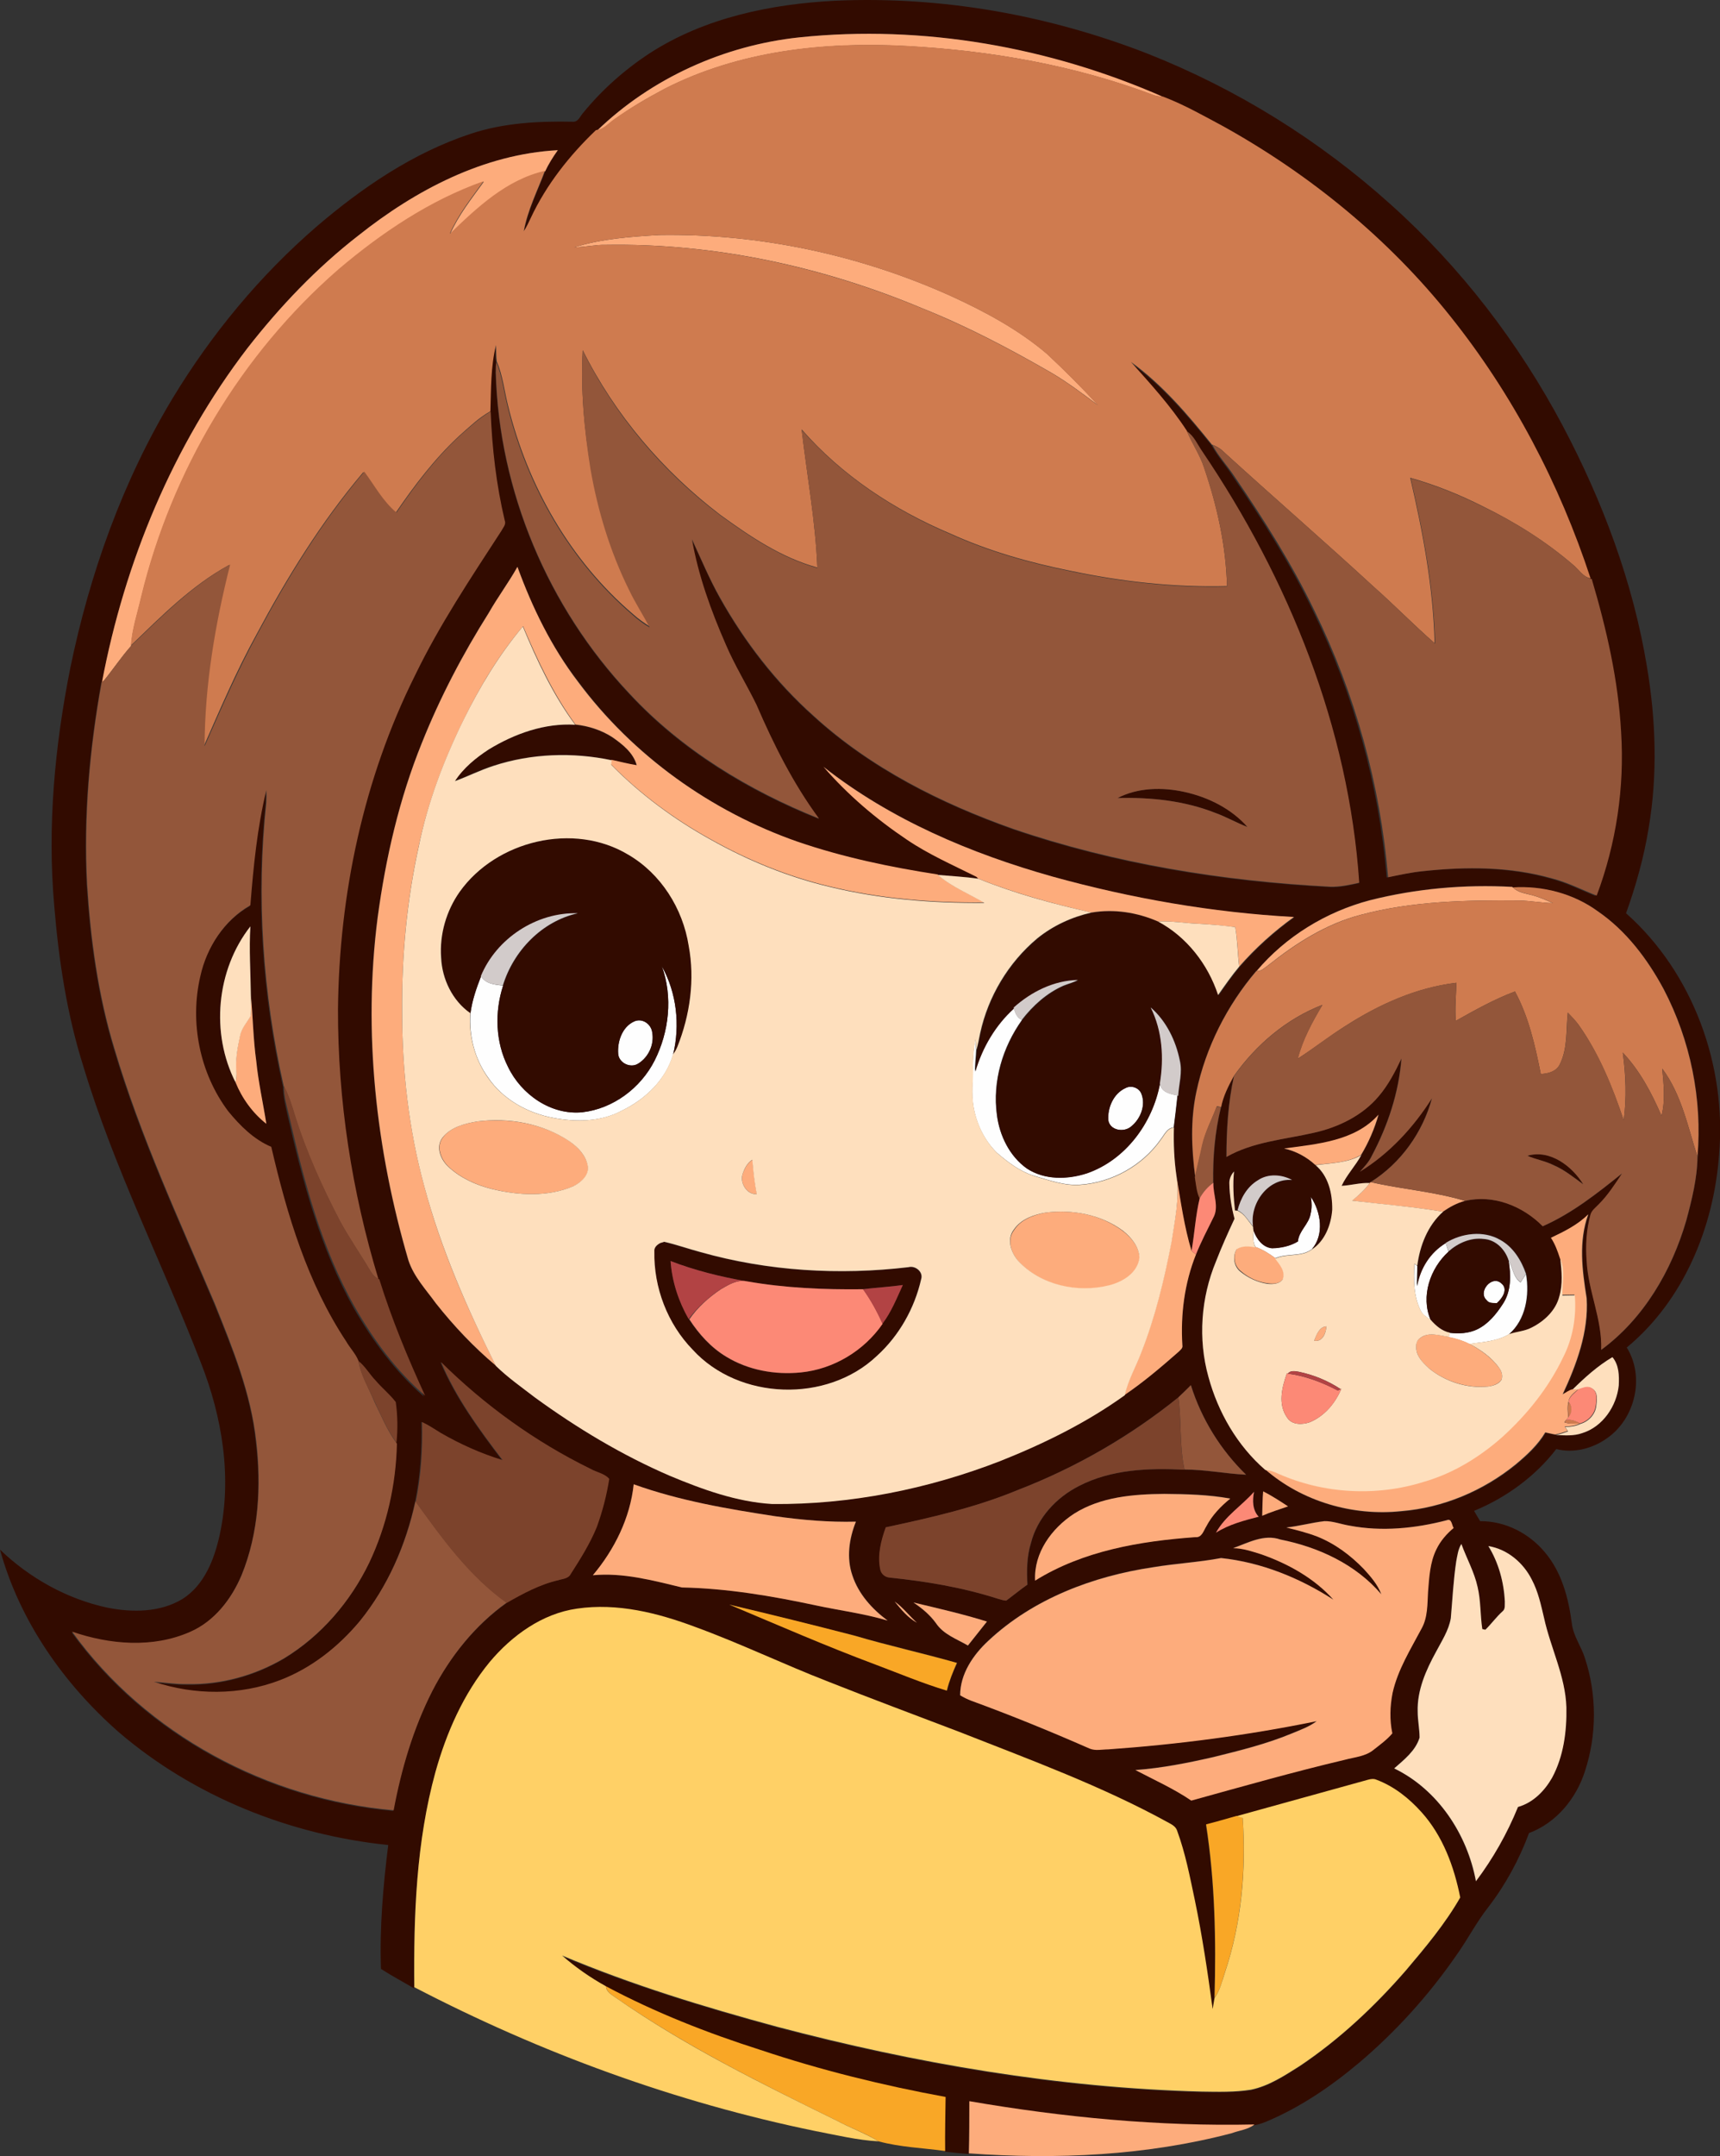 <?xml version="1.0" encoding="iso-8859-1"?>
<!-- Generator: Adobe Illustrator 19.2.0, SVG Export Plug-In . SVG Version: 6.00 Build 0)  -->
<svg version="1.1" id="Layer_1" xmlns="http://www.w3.org/2000/svg" xmlns:xlink="http://www.w3.org/1999/xlink" x="0px" y="0px"
	 viewBox="0 0 732.3 917.5" enable-background="new 0 0 732.3 917.5" xml:space="preserve">
<rect x="0" y="0" width="732.3" height="917.5" fill="#333333" stroke="none"/>
<path fill="#FEFEFE" d="M281.8,411.2c6.3,11.2,7.8,25,4.8,37.5c-3.1,10.8-11.9,19.1-21.8,23.9c-8.8,4.8-19.4,4.9-29.1,3.1
	c-11-2-21.6-7.9-27.9-17.2c-5.7-7.9-8.2-17.7-7.5-27.4c0.7-5.4,2.5-10.6,4.5-15.7c2,3.3,5.9,3.6,9.4,4c-3.7,11.2-3.3,24,2.1,34.6
	c5.6,11.7,18.3,20.6,31.6,19.3c13.2-1.5,24.9-10.3,30.8-22C284.9,439,286.5,424.2,281.8,411.2z"/>
<path fill="#FEFEFE" d="M415.1,455.9c3-10.3,8.6-19.8,16.6-27c0.5,2.1,1.3,4.2,3.4,5.1c-8.3,11.6-12.6,26.1-10.7,40.3
	c1.1,8.9,5.4,17.7,12.8,22.9c7.5,4.9,17.2,4.7,25.5,2c16.4-5.6,28-21.4,31.1-38.2c0.7,3.8,4.3,4.5,7.5,5.1c-0.5,4.5-1,9.1-1.6,13.6
	c-2.9,0.3-4,3.2-5.6,5.2c-7.8,11.1-20.8,18.3-34.3,19.2c-6.6,0.5-13-1.9-19.3-3.7c-6.1-1.8-11.3-5.8-16.1-9.9
	c-5.4-5.3-8.8-12.5-10-19.9c-0.9-5.4-0.2-10.8-0.2-16.3c-0.1-4.1,0.3-8.1,1-12.1c0.2,1.5,0.3,2.9,0.4,4.4
	C415.5,449.8,415,452.9,415.1,455.9z"/>
<path fill="#FEFEFE" d="M269.9,434.7c3.5-1.7,7.4,1.1,7.8,4.7c0.9,5.1-1.6,10.5-6,13.2c-3.3,2.1-8.3-0.3-8.5-4.2
	C262.8,443.2,264.9,437,269.9,434.7z"/>
<path fill="#FEFEFE" d="M479.2,463c2.4-1.3,5.7-0.2,6.7,2.4c2,4.9-0.3,10.7-4.3,13.9c-3,2.7-9,1.8-9.8-2.6
	C471.5,471.3,474.1,465.3,479.2,463z"/>
<path fill="#FEFEFE" d="M558.1,509.3c4.3,6.3,5.8,16,0.5,22.2c-4.6,3.5-10.6,1.6-15.6,3.9c-2.6-1.9-5.4-3.7-8.5-4.8
	c-1.2-2.2-1-4.6-0.8-7c1.3,3.5,3.8,7.1,7.9,7.5c3.8-0.1,7.7-0.9,11-2.9c0.4-4.6,4.7-7.4,5.4-11.8
	C558.6,514.1,558.5,511.6,558.1,509.3z"/>
<path fill="#FEFEFE" d="M603.2,547.3c1.3-7.6,5.6-14.4,12.3-18.4c0.4,1.3,0.8,2.5,1.2,3.8c-7.8,7-11.9,19-7.6,29
	c-1.6-1.2-3.5-2.2-4.3-4.1c-3-6.1-3-13.1-2.6-19.8c0.3,0.2,0.9,0.7,1.2,0.9C603.4,541.5,603.2,544.4,603.2,547.3z"/>
<path fill="#FEFEFE" d="M642.3,536.4c1.8,3.1,2,7.2,5.1,9.3c0.8-1.2,1.5-2.4,2.3-3.5c1.5,9-0.1,19.3-7.3,25.6
	c-5.1,3-11.2,3.3-16.9,4.1c-2.7-1.4-5.7-2.3-8.7-2.9l0.4-1.8c3.9,0.4,8,0.2,11.5-1.4c4.8-2.2,8.3-6.5,11.1-10.9
	C643.5,549.3,643.3,542.5,642.3,536.4z"/>
<path fill="#FEFEFE" d="M632.9,553.2c-3.8-3.5,2.2-10.8,6.3-7.1c3.1,2.5,0.4,6.4-1.9,8.4C635.7,554.5,634,554.7,632.9,553.2z"/>
<g>
	<g>
		<path fill="#320B00" d="M276.7,22.6c23.4-15.1,51.6-20.9,79.1-22.3c45.2-2,90.6,6.1,132.7,22.5c38,15,73.3,36.9,103.7,64.3
			c29.7,26.6,54.4,58.8,73.1,94c17,32.1,30,66.7,35.9,102.6c3.8,22.7,4.6,46,0.7,68.8c-2,12.3-5.4,24.4-9.6,36.1
			c28.6,25.4,42.9,65,39.6,102.9c-2.3,30.8-15.1,61.9-39.3,81.9c7.8,12.5,3.6,30.3-8.4,38.6c-6.1,4.4-14.3,6.5-21.6,4.6
			c-9,11.7-21.4,20.7-35,26.3c0.8,1.5,1.7,2.9,2.6,4.4c10.7-0.1,20.9,5.2,27.6,13.3c7.1,8.4,10,19.4,11.4,30.1
			c0.6,5.4,4,9.8,5.6,14.9c5.1,15.5,5.1,32.6,0,48.1c-3.7,11.6-12.2,22-23.8,26.3c-4.2,11.3-10,22-17.4,31.6
			c-5.1,6.5-8.8,13.8-13.6,20.5c-11.7,16.9-25.6,32.3-41.3,45.6c-12,10.1-25.2,19.1-39.8,25.2c-1.6,0.6-3.1,1.2-4.8,1.4
			c-40.7,0.9-81.4-3-121.4-9.9c0,7.4,0,14.8-0.2,22.2c-3.4-0.3-6.8-0.6-10.2-1c-0.1-7.7,0.1-15.4,0.2-23
			c-26.7-4.9-53.1-11.4-78.8-20c-22.6-7.3-44.8-15.9-65.8-27.1c-6.7-3.7-13-8.1-18.7-13.1c29.6,12.5,60.5,21.8,91.5,30.3
			c59.1,15.6,119.8,26,180.9,27.6c7,0.1,14,0.2,20.9-0.8c7.6-1.6,14.3-6,20.8-10.1c16.9-11.4,31.9-25.4,45.2-40.7
			c8.3-9.8,16.7-19.8,23.1-31c-2.6-13.1-7.4-26.2-16.5-36.3c-5.2-5.9-11.7-11-19.2-13.8c-1.1-0.5-2.3-0.3-3.5,0
			c-18.7,5.1-37.3,10.3-56,15.5c-4.3,1.2-8.6,2.5-13,3.6c3.8,24.4,4.3,49.2,3.6,73.9c-0.3,1.6-0.5,3.1-0.8,4.7
			c-2.1-15.5-4.4-31.1-7.6-46.4c-2.2-9.9-4-19.9-7.5-29.4c-0.4-1.8-2-2.7-3.5-3.4c-28.5-15.7-59.2-26.9-89.4-38.8
			c-18.5-7.1-37.1-14-55.6-21.3c-19.1-7.3-37.5-16.3-56.7-23.3c-16-5.9-33.2-10.2-50.3-7.8c-14.9,2.1-27.8,11.5-37.2,22.8
			c-11.2,13.6-18.4,30-23.1,46.8c-8.1,29.8-9.3,60.9-9,91.6c-4.7-2.8-9.5-5.3-14.1-8.3c-0.6-17.6,0.9-35.2,3.1-52.7
			c-41.8-4.3-82.7-20.6-114.7-48C27,716.4,8.3,689.6,0,659.4c12.6,12.1,28.5,21,45.7,24.7c10.6,2.1,22.4,2.1,32-3.7
			c9.3-5.9,13.5-16.8,15.8-27.1c5.4-24.6,1.1-50.4-8-73.5c-16.3-42.1-36.9-82.6-50-126c-7-22.1-10.5-45.2-12.4-68.3
			c-3-33.8,0.2-67.9,6.8-101.1c8.3-40.4,22.4-79.8,43.7-115.1c16.5-27.2,37.1-52.1,61.2-72.9c19.4-16.6,41-31.3,65.4-39.4
			c14-4.7,29-5.5,43.7-5.2c2.3,0.2,3.1-2.4,4.4-3.8C256.3,38.2,266,29.6,276.7,22.6z M340.3,15.9c-31.9,3.4-62.9,17.3-86.1,39.6
			l-0.4,0.1c-11.3,10.7-21.1,23.1-27.7,37.3c-0.9,1.9-1.9,3.9-3,5.7c1.6-9,5.8-17.2,9-25.7c1.5-3.2,3.4-6.1,5.4-9
			c-31.6,1.7-60.6,17-84.9,36.3c-17.8,13.8-33.4,30.1-47.2,47.9c-31.8,41.5-52.3,91-61.9,142.1c-0.1,0.1-0.3,0.3-0.4,0.3
			c-5.1,28.3-7.7,57.2-6.2,86c1.5,23.6,4.7,47.2,11.6,69.9c11.1,37.4,27.6,72.8,42.8,108.7c7.6,18.9,15.5,38,17.6,58.5
			c2.3,19,1.2,39-6.2,56.9c-4.3,10.2-11.6,19.6-22,24.2c-15.9,6.9-34.2,5.3-50.2-0.1c31.6,43.8,83.4,71.3,136.9,76
			c3.3-17.5,8.4-34.8,16.5-50.8c7.6-14.7,18.2-28,31.7-37.6l-0.2-0.1c7-4,14.2-7.9,22.1-9.7c1.8-0.6,4.3-0.6,5.2-2.6
			c4.1-6.4,8.2-12.9,11.1-20c2.5-6.6,4.3-13.5,5.3-20.5c-2-2.3-5.4-2.8-8-4.3c-23.5-11.5-45-27-63.6-45.4
			c6.4,15.2,16.3,28.6,26.2,41.7c-9.3-2.7-18.1-6.7-26.4-11.6c-2.6-1.6-5.1-3.3-7.9-4.6c0.3,11.4-0.4,22.8-2.7,34
			c-4,18.4-11.7,36.3-23.7,51c-9.1,10.9-20.6,20-33.9,25.1c-17.1,6.6-36.4,6.5-53.8,0.7c4.7,0.3,9.4,1.1,14.2,1
			c14.4,0.3,28.9-3.7,41.3-11c15.8-9.6,28.2-24.1,36.2-40.6c7.5-15.8,11.4-33.3,11.8-50.7l-0.3-0.4c0.7-5.7,0.5-11.6-0.3-17.3
			c-2.6-3.4-5.9-6-8.6-9.2c-2.6-2.6-4.3-6-7.3-8.3c-1.2-3-3.5-5.5-5.2-8.2c-16.5-25-25.2-54-31.9-82.8c-7.5-3-13.3-9-18.3-15.1
			c-12.2-16.1-16.5-37.8-11.9-57.5c2.8-12.3,10.2-23.9,21.3-30.2c1.3-16.5,3-32.9,6.8-49c0.1,1.8,0.1,3.5,0,5.3
			c-4.2,40.2-1.5,81.2,7.4,120.6c0,4.2,1.1,8.2,2,12.3c6.4,28.1,13.9,56.5,28.1,81.8c8,13.9,17.7,27.1,29.9,37.7
			c-7.4-16.1-14.2-32.5-19.5-49.5l-0.3-0.2c-11.3-37.1-17.3-75.9-17.2-114.8c0.5-48.9,10.9-98.1,32.8-142
			c10.4-21.5,23.7-41.4,36.7-61.4c0.8-1.4,2.3-2.8,1.5-4.5c-3.6-15.2-5.4-30.8-6-46.4c0.3-9.4,0.1-19,2.4-28.2
			c0.1,2.3-0.1,4.7,0.3,7c-0.1,1.5-0.2,2.9-0.2,4.4c1.4,50.4,22.3,99.9,56.9,136.6c22.1,23.9,50.6,41.2,80.7,53.2
			c-10.9-14.9-19.3-31.5-26.6-48.4c-4.2-8.7-9.3-16.9-13.1-25.7c-6.3-14.4-11.7-29.3-14.4-44.8c4,8.4,7.5,16.9,12,25
			c10.5,18.7,23.7,35.9,39.8,50.2c24.3,22.2,54.2,37.2,85,48.1c43.5,14.9,89.3,22.2,135,24.6c4.2,0.2,8.2-0.8,12.3-1.7
			c-4.4-65.9-30-129.1-66.8-183.5c-2.1-2.9-3.5-6.6-6.6-8.6c-6.8-10.6-15.4-20-23.8-29.3c13.4,9.7,24.2,22.4,34.5,35.2
			c2.6,4.8,6.3,8.8,9.2,13.4c12.5,18.3,24.4,37.1,34,57.1c17.3,35.4,28,74,31.3,113.3c4.9-1,9.8-2.1,14.8-2.6
			c18.3-2,37.2-2,55.1,3.1c6.6,1.7,12.6,4.8,18.9,7.3c8.3-22.1,11.9-45.9,10.4-69.5c-1.1-22.2-6.2-44-12.5-65.2l-0.3-0.1
			c-13.2-40.3-33.2-78.4-59.7-111.5c-26.3-33-59.6-60.1-96.4-80.7c-8.4-4.5-16.7-9.3-25.7-12.7C447,20,393,10.4,340.3,15.9z
			 M220.3,241.2c-3.8,6.7-8.4,12.9-12.3,19.6c-11.1,17.6-20.8,36.1-28.5,55.4c-9.6,23.8-15.3,48.9-18.8,74.2
			c-6.3,48.9-0.7,98.8,13.1,145.9c2.3,7,7.5,12.4,11.7,18.3c7.6,9.6,16.1,18.7,25.5,26.5c5.2,5,11.1,9.1,16.7,13.5
			c17.9,13.1,37,24.5,57.4,33.3c13.9,5.8,28.5,11.1,43.6,12c33.2,0.3,66.3-6.3,97.1-18.3c18.6-7.3,36.7-16.3,53-28
			c8.1-5.5,15.6-11.8,22.9-18.3c0.8-0.8,2-1.6,1.7-2.9c-0.8-13.1,0.9-26.4,5.8-38.6c2.2-5.3,4.8-10.4,7.3-15.5
			c2.6-4.7-0.1-10,0.1-15c-0.2-10.8,0.7-21.7,3.3-32.2c0.9-4.7,3.2-9,5.4-13.2c-2.5,11.3-3.2,22.9-3.2,34.4
			c11.4-6.5,24.7-7.4,37.3-10.3c10.4-2.4,20.6-7.3,27.5-15.5c4.1-4.8,7-10.4,9.7-16.1c-1.1,14.5-5.8,28.6-12.6,41.4
			c-1.2,2.6-3.2,4.7-5.1,6.8c12.6-7.7,22.9-18.9,30.7-31.3c-3.9,14.6-13.3,27.7-26.1,35.7l-0.3,0.4c-4.1-0.2-8,1-12,1.2
			c2.2-4.7,5.9-8.5,8.4-13.1c3.2-5.4,5.7-11.1,7.4-17.1c-10,11.3-26.2,12.5-40.2,14.4c5,1.1,9.6,3.6,13.3,7.1
			c5.4,4.5,7.3,11.9,7.2,18.7c-0.4,6.4-3.1,13.3-8.7,16.9c5.3-6.2,3.8-15.8-0.5-22.2c0.4,2.4,0.5,4.8-0.1,7.2
			c-0.7,4.4-5,7.3-5.4,11.8c-3.3,2-7.2,2.8-11,2.9c-4.1-0.4-6.6-4-7.9-7.5c-0.1-0.5-0.2-1.3-0.2-1.8c-1.5-9.6,6.3-20.6,16.6-19.7
			c-4.5-2.4-10.2-2.8-14.5,0.1c-4.7,2.7-7.4,7.7-8.7,12.8l-1.1-0.1c-0.6-5.5-1-11.1-0.4-16.6c-1.3,1.4-2.1,3.3-2,5.2
			c0.1,5,0.9,10,2.2,14.9c-2.8,6-5.5,12-7.9,18.2c-6.4,15.4-7.7,33-3.2,49.1c4.1,15.1,12.3,29.3,24.2,39.6l0.1,0
			c15.7,13.7,37.3,20,58,17.8c17.7-1.5,34.8-8.6,48.6-19.8c4.8-4,9.5-8.2,12.7-13.7c1.4,0.3,2.8,0.6,4.3,0.9
			c3.8,0.2,7.7,0.5,11.3-0.8c8.7-2.7,14.6-11.4,15.5-20.3c0.3-4.1,0.1-8.7-2.7-12c-6.3,3.7-11.8,8.7-17,13.8c-1.5,0.4-2.7,1.4-4,2.1
			c5.9-12.8,11.1-26.6,10.2-40.9c-1.9-11.7-3.5-24.2,0.7-35.7c-4.5,4.4-10.3,7.2-15.9,10c1.8,2.7,2.9,5.7,3.9,8.8
			c0.7,5.3,1.1,10.8-0.4,16c-1.5,6-6.4,10.6-11.8,13.3c-3,1.6-6.4,1.7-9.6,2.8c7.2-6.2,8.8-16.6,7.3-25.6c-2.1-5.8-5.5-11.4-11-14.5
			c-7.1-4.2-16.4-3-23.2,1.3c-6.7,4-11,10.8-12.3,18.4c0-2.9,0.2-5.8,0.1-8.7c1.1-8.6,4.4-17.2,11-23c2.9-2,6-3.8,9.4-4.6
			c12-2.8,24.6,2.2,33,10.8c12.5-5.5,23.2-14,33.8-22.5c-3,4.6-6,9.3-9.9,13.1c-1.3,1.4-3,2.7-3.6,4.6c-1.7,6.3-2.1,12.9-1.6,19.4
			c0.6,12.9,6.7,25,6.2,38c18.1-13.3,30-33.7,36.2-55c2.4-8.9,4.6-18,4.8-27.2c2.1-24.5-3-49.5-14.4-71.3c-6.9-12.8-16-24.8-28-33.1
			c-10.3-7.5-23.5-10.9-36.2-10.2l-0.4-0.3c-20.3-1.1-40.9,0.7-60.6,5.7c-18.6,4.9-35.7,15.5-48.2,30.1l-0.2,0
			c-12.5,14.7-21.4,32.5-25.5,51.3c-2.6,12-2.1,24.4-0.5,36.4c0.5,3,0.6,6.2,2,9c-1.8,7.4-2.2,15-3.5,22.5
			c-3.2-10.4-4.7-21.1-6.4-31.8c-1-6.9-1.3-13.8-1.1-20.7c0.6-4.5,1.1-9,1.6-13.6l0.3,0.1c0.3-5,1.9-10,0.7-15
			c-1.7-8.5-5.8-16.9-12.4-22.6c5,10,5.7,21.5,3.9,32.4c-3.1,16.8-14.7,32.5-31.1,38.2c-8.3,2.7-18,2.9-25.5-2
			c-7.4-5.2-11.7-14.1-12.8-22.9c-1.9-14.2,2.5-28.7,10.7-40.3c4.7-6.1,10.6-11.5,17.8-14.6c2-0.8,4.1-1.4,6.1-2.4
			c-10.2,0.2-19.9,5-27.3,11.7l0.1,0.2c-8,7.2-13.6,16.7-16.6,27c0-3.1,0.4-6.1,0.6-9.2c0.7-2.3,1.1-4.8,1.6-7.1
			c3.4-15.6,12-30,24.3-40.3c6.6-5.5,14.7-9.1,23.1-11c9.6-1.6,19.5,0,28.3,3.8c12.3,6.5,21.3,18.2,25.7,31.3
			c2.9-4.1,5.7-8.2,9-12.1c6.9-7.9,14.8-15,23.3-21.1c-34.8-1.9-69.3-7.9-102.8-17.2c-34.8-9.8-68.9-24.2-97.5-46.7
			c10.3,11.9,22.4,22.2,35.5,30.9c9.3,6.3,19.6,10.8,29.6,15.8l0.8,0.8c-5.7-0.8-11.5-1.1-17.2-1.6c-20.1-3.1-40.2-7.3-59.5-13.9
			c-37-12.9-70.3-36.7-93.7-68.2C234.8,275.3,226.6,258.6,220.3,241.2z M100.3,460.6c2.8,6.7,7.4,13.1,13.1,17.6
			c-1.4-8.9-3.5-17.7-4.3-26.7c-1.3-9.3-1.4-18.7-2.3-28c-0.1-9.8-0.8-19.5-0.2-29.3C92.1,412.7,89.6,439.7,100.3,460.6z M479.2,463
			c-5.1,2.3-7.7,8.3-7.3,13.7c0.7,4.4,6.7,5.3,9.8,2.6c3.9-3.2,6.2-9,4.3-13.9C484.9,462.8,481.6,461.7,479.2,463z M501.7,594.6
			c-20.6,16.5-43.7,29.9-68.3,39.4c-18,7.5-37.2,11.9-56.2,15.9c-2,5.6-3.6,11.7-2.4,17.7c0.3,2,1.9,3.5,4,3.7
			c15.6,1.6,31.1,4.2,46.1,9c1.2,0.3,2.4,0.8,3.6,0.8c3-2.3,5.9-4.7,9-6.8c-0.3-5.9-0.3-12,1.5-17.7c2.7-10.7,10.8-19.4,20.5-24.3
			c13.8-7.1,29.7-7.6,44.9-6.9c8.8,0,17.4,1.7,26.2,2.2c-10.8-10.5-19-23.7-23.5-38.1C505.2,591.1,503.5,592.9,501.7,594.6z
			 M269.8,631.6c-1.5,14.3-8.2,27.8-17.3,38.7c12.9-1.2,25.5,2.2,37.9,5.2c19.2,0.3,38.2,3.6,56.9,7.6c10.2,2.2,20.6,3.5,30.7,6.5
			c-6.6-4.9-12.4-11.3-15-19.2c-2.6-7.5-1.4-15.7,1.5-22.9c-11.5,0.2-23-0.7-34.3-2.3C309.8,642.1,289.3,638.6,269.8,631.6z
			 M537.8,634.6c-0.4,3.4-0.3,6.9-0.5,10.4c3.6-1.5,7.3-2.7,11-4C545,638.7,541.5,636.5,537.8,634.6z M457.3,644.1
			c-9.5,6.2-17.2,16.6-16.6,28.4c20.4-12.6,44.7-16.8,68.2-18.5c2.8,0.3,3.5-2.7,4.7-4.6c2.5-4.7,6.1-8.5,10.2-11.8
			c-9.2-1.8-18.7-1.9-28.1-2C482.6,635.8,468.6,636.9,457.3,644.1z M517.7,652.2c5.5-3.6,12-5.3,18.3-6.8c-2.8-2.9-2.7-7-2-10.6
			C528.7,640.7,521.6,645.1,517.7,652.2z M574.6,649.2c-3.6-0.6-7.1-2-10.8-2c-5.4,0.7-10.8,2.1-16.2,2.7c4.4,1.1,8.8,2.2,13,3.8
			c7.6,3,14.3,8,20,13.9c2.9,3.2,5.9,6.6,7.4,10.7c-10.9-12.7-26.8-20-43-23.3c-6.9-2.4-13.7,1.4-20.1,3.7c4.2,0,8.1,1.4,12,2.6
			c11.5,4,22.6,10.2,30.7,19.3c-14.4-9.2-30.7-15.9-47.8-17.7c-9.5,1.8-19.3,2.3-28.9,3.9c-25.6,3.8-51.1,13.5-70.2,31.3
			c-6.4,6-11.9,14.1-12,23.2c1.5,0.8,3.1,1.7,4.7,2.3c17,6.3,33.9,13.2,50.5,20.4c2.5,0.9,5.2,0.3,7.8,0.3c29.8-2.1,59.5-6,88.8-12
			c-3.1,2.4-6.9,3.7-10.5,5.2c-10.8,4.5-22.1,7.3-33.5,10.1c-10.9,2.5-22,4.7-33.2,5.5c8,4.2,16.3,7.8,23.8,13
			c21.8-6,43.5-12.3,65.5-17.4c4.1-1.1,8.7-1.4,12.1-4.2c2.7-2.3,5.7-4.3,8-7c-1.2-5.6-1.1-11.5,0.1-17.2
			c2.2-9.9,7.6-18.7,12.4-27.5c2.6-4.8,2.4-10.3,2.7-15.5c0.4-6.2,0.8-12.6,3.6-18.2c1.7-3.5,4.3-6.5,7.3-9
			c-0.8-1.2-0.8-4.2-2.9-3.3C602.5,650.4,588.3,651.8,574.6,649.2z M620,664.4c-1.2,8-1.6,16.1-2.4,24.2c-0.8,5.2-3.8,9.7-6.3,14.3
			c-4.2,7.9-8.1,16.4-7.8,25.5c0,3.7,0.8,7.3,0.8,11c-1.7,5.6-6.6,9.3-10.8,13.1c18.6,9,31.1,28,34.8,48
			c7.3-9.8,13.3-20.4,17.9-31.6c6.4-1.7,11.3-6.8,14.5-12.4c5-9.1,6.3-19.8,6.1-30c-0.4-13.3-6.7-25.3-9.5-38
			c-1.3-5.5-2.5-11.2-5.2-16.3c-3.6-7.2-10.4-13-18.5-14.3c4.4,7.1,6.7,15.3,7,23.6c-0.1,1.3,0.3,3.1-0.9,4.1
			c-2.7,2.4-4.8,5.4-7.4,7.9c-0.3-0.1-1-0.2-1.3-0.3c-0.9-5.9-0.7-12-2-17.9c-1.4-6.4-4.6-12.2-6.9-18.3
			C620.7,659.2,620.4,661.9,620,664.4z M380.9,681.5c2.8,3.4,5.6,6.9,9.5,9C387.1,687.6,384.5,684,380.9,681.5z M388.9,681.9
			c3.6,2.5,7,5.3,9.6,8.9c3.2,4.8,8.9,6.7,13.6,9.5c2.7-3.4,5.4-6.8,8.1-10.2C409.9,686.7,399.4,684.4,388.9,681.9z M310.5,682.8
			c20.7,8.7,41.3,17.7,62.4,25.5c10.1,3.8,20,8,30.4,11.1c0.9-4.1,2.5-8,4.3-11.8c-14.5-4.2-29.2-7.4-43.6-11.6
			C346.1,691.5,328.3,687.1,310.5,682.8z"/>
	</g>
	<path fill="#320B00" d="M208.1,318.9c11-6.7,23.8-11.2,36.8-10.5c5.5,0.6,10.9,2.3,15.6,5.3c4.4,3,9.1,6.6,10.5,12
		c-3.6-0.6-7.2-1.6-10.8-2.3c-16.6-3.5-34.1-2.8-50.3,2.4c-5.6,1.8-10.9,4.5-16.4,6.5C197.3,326.7,202.5,322.4,208.1,318.9z"/>
	<path fill="#320B00" d="M475.8,339.6c8.7-4.5,19.2-4.7,28.6-2.6c10.1,2.3,19.9,7.1,26.8,14.9c-4.7-1.8-9-4.3-13.7-6
		C504.2,340.7,489.9,339.2,475.8,339.6z"/>
	<g>
		<path fill="#320B00" d="M195.7,379.5c15.6-21.9,48.6-29.8,71.9-15.8c13.9,8.1,23.3,22.9,25.7,38.7c2.7,14.4,0.6,29.5-4.8,43
			c-0.5,1.2-1.1,2.3-1.9,3.3c3-12.5,1.5-26.2-4.8-37.5c4.7,13,3.1,27.8-3.1,40.1c-6,11.7-17.7,20.5-30.8,22
			c-13.3,1.3-25.9-7.5-31.6-19.3c-5.4-10.6-5.7-23.4-2.1-34.6c4.5-14.7,16.6-27.4,31.9-30.7c-17.5-0.5-34.6,10.5-41.3,26.8
			c-2,5.1-3.8,10.3-4.5,15.7c-7.6-5.3-12-14.5-12.4-23.6C187.1,397.6,190,387.6,195.7,379.5z M269.9,434.7c-5,2.3-7.1,8.5-6.7,13.7
			c0.3,3.9,5.2,6.3,8.5,4.2c4.4-2.7,6.9-8.1,6-13.2C277.3,435.8,273.5,433,269.9,434.7z"/>
	</g>
	<path fill="#320B00" d="M650.3,491.8c9.6-2.8,19,4.4,23.8,12.1c-4.1-2.9-8-6.2-12.7-8.2C657.9,494,653.9,493.4,650.3,491.8z"/>
	<g>
		<path fill="#320B00" d="M616.7,532.6c4.1-3.6,9.5-6,15-5.3c5.1,0.3,9.1,4.4,10.6,9.1c1,6.1,1.2,13-2.4,18.4
			c-2.8,4.3-6.3,8.6-11.1,10.9c-3.6,1.7-7.7,1.9-11.5,1.4c-3.4-0.7-6-3-8.2-5.5C604.8,551.6,608.9,539.7,616.7,532.6z M632.9,553.2
			c1,1.5,2.8,1.2,4.4,1.3c2.3-2,5-6,1.9-8.4C635.2,542.4,629.1,549.7,632.9,553.2z"/>
	</g>
	<g>
		<path fill="#320B00" d="M281.2,528.9c0.4-0.1,1.2-0.3,1.5-0.4c5.2,1.2,10.3,3,15.5,4.4c28.7,8.1,59,9.9,88.5,6.4
			c2.9-0.8,6.4,2,5.4,5.1c-2.9,12.4-9.4,24.2-18.9,32.7c-21.2,20-58.7,18.9-78.4-2.7c-10.7-11.1-16.5-26.5-16.3-41.8
			C278.4,530.8,279.8,529.6,281.2,528.9z M285.5,536.6c0.6,8.7,3.4,17.3,7.8,24.8c4.1,6.3,9.3,12,15.7,15.9
			c9.4,5.8,20.9,7.8,31.8,6.7c13.9-1.3,26.9-9.2,34.8-20.7c3.8-4.9,6.2-10.8,8.7-16.5c-5.6,0.8-11.3,1.1-17,1.8
			c-16.6,0.2-33.3-0.5-49.7-3.4C306.8,543.3,295.9,540.6,285.5,536.6z"/>
	</g>
</g>
<g>
	<path fill="#FDAC7C" d="M340.3,15.9C393,10.4,447,20,495.4,41.3c-1.4-0.2-2.7-0.3-4-0.7c-33.7-12.8-69.7-19.1-105.7-21
		c-34.9-1.9-71.2,2.1-102.7,18.2c-7.5,4-14.9,8.2-21.7,13.4c-2.3,1.6-4.2,4-7.1,4.4C277.4,33.2,308.3,19.3,340.3,15.9z"/>
	<path fill="#FDAC7C" d="M152.6,100.2c24.3-19.3,53.3-34.6,84.9-36.3c-2,2.8-3.9,5.8-5.4,9c-16.3,3.8-28.8,15.6-40.5,26.8
		c3.6-8.2,9.2-15.2,14.4-22.4c-22.9,8.1-43.4,21.9-61.8,37.5c-41.6,36.2-71,85.7-84,139.2c-1.6,6.9-3.9,13.7-4.4,20.9
		c-4.2,4.7-7.7,10-11.7,14.9l-0.7,0.5c9.7-51.2,30.2-100.7,61.9-142.1C119.2,130.4,134.8,114,152.6,100.2z"/>
	<path fill="#FDAC7C" d="M244.6,105.2c11.6-3.6,24-4.5,36.1-5.2c42.7-0.7,85.6,8.5,124.5,26.1c14.4,6.6,28.5,14.2,40.6,24.5
		c7.5,7,14.8,14.3,21.7,21.8c-6.5-4.8-12.9-9.7-19.9-13.8c-17.7-10.2-35.7-19.7-54.7-27.3c-42.6-17.9-88.8-27.9-135.1-27.1
		C253.3,104.1,249,105.2,244.6,105.2z"/>
	<path fill="#FDAC7C" d="M220.3,241.2c6.3,17.3,14.5,34.1,25.7,48.8c23.4,31.5,56.7,55.3,93.7,68.2c19.3,6.6,39.4,10.8,59.5,13.9
		c5.8,5.2,13.1,8,19.8,11.9c-22.2,0.2-44.6-1.6-66.2-6.9c-17.5-4.2-34.4-11.1-50.1-19.9c-15.6-8.6-30.1-19.3-42.6-32
		c0-0.5,0.1-1.4,0.2-1.9c3.6,0.8,7.1,1.7,10.8,2.3c-1.5-5.4-6.2-9-10.5-12c-4.7-3-10.1-4.7-15.6-5.3c-9.4-12.8-16.1-27.2-22.3-41.8
		c-10.2,12-18.3,25.5-25.2,39.6c-8.4,17.1-15.3,35.1-19.2,53.9c-5.1,23.1-7.3,46.7-7.1,70.4c0,25,2.8,50.1,9.4,74.2
		c7,26.6,18.2,52,30.5,76.5c-9.4-7.9-17.9-16.9-25.5-26.5c-4.2-5.8-9.4-11.3-11.7-18.3c-13.8-47.1-19.4-97-13.1-145.9
		c3.4-25.3,9.2-50.5,18.8-74.2c7.7-19.3,17.4-37.8,28.5-55.4C211.9,254.1,216.5,248,220.3,241.2z"/>
	<path fill="#FDAC7C" d="M350.6,326.3c28.6,22.5,62.7,36.9,97.5,46.7c33.6,9.3,68.1,15.3,102.8,17.2c-8.5,6.1-16.4,13.2-23.3,21.1
		c-0.6-5.6-0.7-11.3-1.7-16.8c-5.1-0.6-10.1-1.1-15.2-1.4c-5.9-0.2-11.8-1.3-17.7-1c-8.9-3.9-18.7-5.4-28.3-3.8
		c-16.4-3.7-32.6-8.2-48.2-14.4l-0.8-0.8c-10-5-20.3-9.5-29.6-15.8C373,348.5,360.9,338.2,350.6,326.3z"/>
	<path fill="#FDAC7C" d="M583.2,383.1c19.8-5,40.3-6.8,60.6-5.7l0.4,0.3c2,2,4.9,2.4,7.6,3.1c3.2,0.8,6.3,2.1,9.3,3.5
		c-4.8-0.1-9.5-1-14.3-1.1c-22.5-0.2-45.3,0.2-67.2,6c-14.8,3.8-27.8,12.1-39.6,21.5c-1.5,1-3,2.7-5,2.5
		C547.4,398.5,564.6,388,583.2,383.1z"/>
	<path fill="#FDAC7C" d="M106.8,423.5c0.9,9.3,1,18.7,2.3,28c0.9,9,2.9,17.8,4.3,26.7c-5.8-4.5-10.4-10.9-13.1-17.6
		c0.3-1.3,0.4-2.6,0.3-3.9c-0.6-5.3,0.5-10.6,1.5-15.8c0.6-3.3,2.9-5.7,4.5-8.5C107.1,429.5,106.8,426.5,106.8,423.5z"/>
	<path fill="#FDAC7C" d="M546.7,488.7c14-1.9,30.2-3.1,40.2-14.4c-1.7,6-4.2,11.8-7.4,17.1c-5.8,3.5-13,3.5-19.5,4.3
		C556.3,492.3,551.7,489.8,546.7,488.7z"/>
	<path fill="#FDAC7C" d="M203.2,477.2c13.6-1.6,27.9,0.8,39.4,8.5c3.5,2.5,6.8,5.9,7.7,10.3c0.8,4.1-2.9,7.2-6.2,8.8
		c-11,4.6-23.5,3.9-34.8,1.1c-6.7-1.7-13.3-4.7-18.4-9.5c-3.1-3-5.4-8.4-2.4-12.3C191.8,479.6,197.9,478.1,203.2,477.2z"/>
	<path fill="#FDAC7C" d="M316.1,499.8c0.8-2.4,2-4.9,4.3-6.3c0.4,4.9,0.9,9.8,1.9,14.6C318.1,508.5,315,503.5,316.1,499.8z"/>
	<path fill="#FDAC7C" d="M500.9,500.5c1.8,10.7,3.3,21.5,6.4,31.8c0.6,0.5,1.2,1,1.9,1.5c-4.9,12.2-6.6,25.5-5.8,38.6
		c0.3,1.3-0.9,2.1-1.7,2.9c-7.3,6.4-14.8,12.8-22.9,18.3c1.4-6.4,4.7-12,7-18.1c6-15.2,9.8-31.1,12.9-47.1
		C500.1,519.3,502.3,509.9,500.9,500.5z"/>
	<path fill="#FDAC7C" d="M583.2,503.4l0.3-0.4c13.3,3.1,27.1,4,40.2,8c-3.4,0.9-6.5,2.6-9.4,4.6c-12.8-2.1-25.8-3.1-38.7-4.7
		C578.4,508.7,581.1,506.3,583.2,503.4z"/>
	<path fill="#FDAC7C" d="M445.1,516c11.5-1.5,23.8,0.8,33.2,8c3.5,2.8,6.7,6.6,6.9,11.3c-0.7,6.5-7.1,10.3-12.8,11.8
		c-13.5,3.4-29.2,0-38.8-10.4c-3.1-3.5-5-9.2-1.9-13.2C434.6,518.9,440,517,445.1,516z"/>
	<path fill="#FDAC7C" d="M660.3,526.7c5.7-2.7,11.4-5.5,15.9-10c-4.2,11.5-2.6,23.9-0.7,35.7c0.9,14.3-4.3,28.2-10.2,40.9
		c1.3-0.7,2.6-1.7,4-2.1c0.7,0,2-0.1,2.7-0.1c-1.7,1.5-3.9,2.9-4.2,5.3c-0.6,2.2-0.3,4.4-0.1,6.7c-0.3,0.3-0.7,0.9-1,1.2
		c-0.2,0.2-0.5,0.7-0.7,0.9c2.1,0.8,4.5,0.6,6.7,0.5c-2,1-4.3,1.3-6.5,1.3c0.3,0.5,0.9,1.4,1.2,1.9c-1.7,0.6-3.4,1.1-5.2,1.5
		c-1.4-0.2-2.8-0.6-4.3-0.9c-3.2,5.4-7.9,9.7-12.7,13.7c-13.8,11.2-30.9,18.4-48.6,19.8c-20.6,2.2-42.3-4.1-58-17.8
		c1.9,0.1,3.7,0.8,5.4,1.6c19.4,8.7,41.9,9.8,62.2,3.4c12.4-3.6,23.6-10.5,33.2-19c10.7-9.6,19.8-21.1,26-34.1
		c4.1-8,5.6-17.2,4.9-26.2c-1.8,0-3.6,0.1-5.3,0.1c-0.1-5.2,1.3-10.7-0.9-15.7C663.2,532.5,662.1,529.4,660.3,526.7z"/>
	<path fill="#FDAC7C" d="M526.6,531.4c2.3-1.6,5.3-1.3,8-0.8c3.1,1.1,5.8,2.9,8.5,4.8c1.8,2.5,4.4,5.4,3.2,8.8
		c-1.4,2.1-4.1,2.2-6.4,1.9c-4.3-0.5-8.4-2.4-11.6-5.2C525.4,538.7,524.8,534.3,526.6,531.4z"/>
	<path fill="#FDAC7C" d="M559.5,570.5c0.9-2.4,2.2-5.9,5.2-6.1C564.6,567.2,563,571.2,559.5,570.5z"/>
	<path fill="#FDAC7C" d="M604.6,569.4c3.5-2.8,8.3-1.2,12.3-0.5c3,0.6,5.9,1.5,8.7,2.9c4.7,2.6,9.4,5.8,12.6,10.2
		c1.1,1.4,1.7,3.3,1.1,5.1c-1.3,1.8-3.6,2.6-5.7,2.9c-8.8,0.8-18-2-24.9-7.5c-2.3-2-4.6-4.2-5.5-7.2
		C602.8,573.3,602.5,570.6,604.6,569.4z"/>
	<path fill="#FDAC7C" d="M269.8,631.6c19.5,7,40,10.5,60.3,13.6c11.4,1.6,22.8,2.6,34.3,2.3c-2.9,7.2-4.1,15.4-1.5,22.9
		c2.6,7.9,8.4,14.3,15,19.2c-10-3-20.5-4.3-30.7-6.5c-18.7-4-37.7-7.2-56.9-7.6c-12.4-3-25-6.4-37.9-5.2
		C261.6,659.4,268.3,645.9,269.8,631.6z"/>
	<path fill="#FDAC7C" d="M537.8,634.6c3.7,1.9,7.1,4.1,10.6,6.4c-3.7,1.3-7.4,2.4-11,4C537.5,641.5,537.5,638,537.8,634.6z"/>
	<path fill="#FDAC7C" d="M457.3,644.1c11.4-7.2,25.3-8.3,38.4-8.4c9.4,0.1,18.8,0.3,28.1,2c-4.1,3.3-7.8,7.2-10.2,11.8
		c-1.2,1.9-1.9,4.9-4.7,4.6c-23.6,1.7-47.8,5.8-68.2,18.5C440.1,660.7,447.8,650.3,457.3,644.1z"/>
	<path fill="#FDAC7C" d="M574.6,649.2c13.7,2.6,27.9,1.2,41.4-2.3c2.1-0.9,2.1,2.1,2.9,3.3c-3,2.5-5.6,5.5-7.3,9
		c-2.8,5.6-3.1,12-3.6,18.2c-0.3,5.2-0.1,10.8-2.7,15.5c-4.7,8.9-10.2,17.6-12.4,27.5c-1.1,5.6-1.3,11.5-0.1,17.2
		c-2.3,2.7-5.2,4.8-8,7c-3.4,2.8-8,3.1-12.1,4.2c-22,5.2-43.8,11.4-65.5,17.4c-7.5-5.1-15.8-8.8-23.8-13c11.2-0.8,22.2-3,33.2-5.5
		c11.3-2.8,22.7-5.6,33.5-10.1c3.6-1.5,7.3-2.8,10.5-5.2c-29.3,6-59,9.9-88.8,12c-2.6,0-5.3,0.7-7.8-0.3
		c-16.6-7.3-33.5-14.2-50.5-20.4c-1.6-0.6-3.2-1.4-4.7-2.3c0-9.1,5.5-17.2,12-23.2c19.1-17.9,44.6-27.5,70.2-31.3
		c9.6-1.6,19.3-2.1,28.9-3.9c17.1,1.8,33.4,8.4,47.8,17.7c-8.1-9.1-19.3-15.3-30.7-19.3c-3.9-1.2-7.9-2.6-12-2.6
		c6.4-2.3,13.2-6.1,20.1-3.7c16.2,3.2,32.1,10.5,43,23.3c-1.5-4.1-4.5-7.5-7.4-10.7c-5.7-5.9-12.4-10.9-20-13.9
		c-4.2-1.6-8.6-2.7-13-3.8c5.5-0.6,10.8-2.1,16.2-2.7C567.4,647.2,570.9,648.6,574.6,649.2z"/>
	<path fill="#FDAC7C" d="M380.9,681.5c3.6,2.5,6.2,6.1,9.5,9C386.5,688.4,383.7,684.9,380.9,681.5z"/>
	<path fill="#FDAC7C" d="M388.9,681.9c10.5,2.5,21,4.9,31.3,8.1c-2.7,3.4-5.4,6.8-8.1,10.2c-4.8-2.8-10.4-4.7-13.6-9.5
		C395.9,687.1,392.5,684.3,388.9,681.9z"/>
	<path fill="#FDAC7C" d="M412.7,894.1c40.1,6.9,80.8,10.8,121.4,9.9c-2.7,2.2-6.4,2.5-9.6,3.7c-36.4,9.6-74.6,11.3-112,8.6
		C412.7,908.9,412.7,901.5,412.7,894.1z"/>
</g>
<g>
	<g>
		<path fill="#CF7B4F" d="M283,37.7c31.5-16.1,67.8-20.1,102.7-18.2c36,2,71.9,8.2,105.7,21c1.3,0.4,2.7,0.5,4,0.7
			c8.9,3.4,17.3,8.2,25.7,12.7c36.8,20.5,70.1,47.7,96.4,80.7c26.5,33.1,46.5,71.3,59.7,111.5c-3.3-0.6-5-3.8-7.5-5.8
			c-11.5-9.9-24.6-18.1-38.3-24.8c-9.9-5-20.3-9.2-31-12.2c5.4,23.1,9.8,46.6,10.4,70.4c-8.8-7.7-17-16.1-25.8-23.9
			c-21.2-19.5-43-38.4-64.3-57.8c-1.3-1.3-3-2.2-4.7-2.8c-10.3-12.8-21.1-25.5-34.5-35.2c8.4,9.4,16.9,18.7,23.8,29.3
			c2.2,5.4,5.6,10.2,7.4,15.8c5.5,16.2,9.3,33.2,9.7,50.3c-22.4,0.6-44.8-1.9-66.6-6.5c-17.5-3.5-34.8-8.4-51.1-15.8
			c-24-10.1-46.3-24.8-63.4-44.4c2.3,19.6,5.9,39.1,6.7,58.8c-15.3-4.2-28.6-13.2-41.3-22.4c-24.4-18.6-44.9-42.6-58.6-70.1
			c-0.9,16.8,0.6,33.7,3.5,50.3c3.1,17.8,8.5,35.4,16.5,51.6c2.5,5.4,5.9,10.5,8.7,15.8c-2.5-1.6-5-3.3-7.2-5.3
			c-26.8-22.8-45-54.8-53.3-88.8c-1.6-6.3-2.2-12.8-4.8-18.8c-0.3-2.3-0.2-4.7-0.3-7c-2.3,9.2-2.1,18.8-2.4,28.2
			c-4.9,2.7-9,6.7-13.2,10.4c-10.5,9.7-19.2,21.2-27.2,32.9c-5.7-4.8-9.3-11.5-13.7-17.4c-17.9,21.1-32.5,44.8-45.5,69.1
			c-8.5,15.4-15.4,31.6-22.5,47.7c0.1-26.1,4.5-52,10.9-77.3c-16,8.7-28.9,21.8-41.9,34.3c0.5-7.1,2.8-13.9,4.4-20.9
			c13-53.5,42.4-103,84-139.2c18.4-15.6,38.9-29.4,61.8-37.5c-5.2,7.2-10.8,14.2-14.4,22.4c11.6-11.2,24.2-23.1,40.5-26.8
			c-3.2,8.5-7.4,16.7-9,25.7c1.2-1.8,2.1-3.8,3-5.7c6.6-14.1,16.5-26.6,27.7-37.3l0.4-0.1c2.9-0.4,4.9-2.8,7.1-4.4
			C268.1,46,275.5,41.7,283,37.7z M244.6,105.2c4.4,0,8.7-1.1,13.1-1c46.3-0.8,92.5,9.3,135.1,27.1c18.9,7.6,37,17.1,54.7,27.3
			c7,4.1,13.4,9,19.9,13.8c-7-7.6-14.2-14.8-21.7-21.8c-12.1-10.3-26.2-17.9-40.6-24.5c-38.9-17.6-81.7-26.8-124.5-26.1
			C268.5,100.7,256.2,101.6,244.6,105.2z"/>
	</g>
	<path fill="#CF7B4F" d="M644.1,377.6c12.7-0.8,25.8,2.6,36.2,10.2c12.1,8.3,21.1,20.3,28,33.1c11.4,21.8,16.5,46.8,14.4,71.3
		c-4.1-12.8-6.8-26.5-15-37.5c0.6,6.7,1.4,13.5-0.3,20.1c-4.2-9.7-9.2-19.2-16.5-26.9c1.3,9.5,1.7,19.2,0.4,28.8
		c-4.8-14.2-10.5-28.3-19.2-40.6c-1.4-1.9-3-3.5-4.6-5.2c-0.8,7.3,0,15.2-3.4,22c-1.5,3.1-5,4-8.1,4.1c-2.4-12-5.1-24.2-11-35.1
		c-8.8,3.3-17,7.9-25.2,12.5c-0.4-5.4,0.1-10.8,0.3-16.2c-17,2-33,9.2-47.3,18.4c-7,4.4-13.4,9.5-20.3,13.9
		c2.1-8.2,6.2-15.6,10.5-22.9c-15.3,5.9-28.3,17-37.7,30.3c-2.3,4.2-4.5,8.5-5.4,13.2c-0.4-0.1-1.4-0.3-1.8-0.4
		c-2.1,5.6-5,10.9-6.2,16.8c-0.9,4.5-2.2,8.9-3,13.4c-1.6-12.1-2.1-24.4,0.5-36.4c4-18.9,13-36.6,25.5-51.3l0.2,0
		c2,0.2,3.4-1.5,5-2.5c11.8-9.4,24.9-17.7,39.6-21.5c21.9-5.8,44.7-6.2,67.2-6c4.8,0.1,9.5,1,14.3,1.1c-3-1.4-6.1-2.7-9.3-3.5
		C649.1,380,646.2,379.7,644.1,377.6z"/>
	<path fill="#CF7B4F" d="M667.9,596.5c1.6,1.9,1.7,4.9-0.1,6.7C667.6,600.9,667.3,598.6,667.9,596.5z"/>
	<path fill="#CF7B4F" d="M666.1,605.2c0.2-0.2,0.5-0.7,0.7-0.9c2.1-0.4,4.2,0.3,6,1.4C670.6,605.8,668.3,606,666.1,605.2z"/>
</g>
<g>
	<g>
		<path fill="#93563A" d="M248.1,149.2c13.7,27.6,34.1,51.6,58.6,70.1c12.7,9.2,26.1,18.2,41.3,22.4c-0.8-19.8-4.4-39.2-6.7-58.8
			c17.2,19.6,39.5,34.3,63.4,44.4c16.3,7.4,33.6,12.3,51.1,15.8c21.9,4.6,44.3,7.1,66.6,6.5c-0.3-17.1-4.2-34.1-9.7-50.3
			c-1.7-5.6-5.2-10.4-7.4-15.8c3.1,2,4.5,5.6,6.6,8.6c36.8,54.4,62.4,117.6,66.8,183.5c-4,0.9-8.1,1.8-12.3,1.7
			c-45.8-2.4-91.6-9.8-135-24.6c-30.8-10.9-60.7-25.9-85-48.1c-16-14.3-29.3-31.5-39.8-50.2c-4.6-8.1-8.1-16.6-12-25
			c2.7,15.5,8.1,30.4,14.4,44.8c3.8,8.9,8.9,17.1,13.1,25.7c7.3,16.9,15.6,33.5,26.6,48.4c-30.1-12.1-58.5-29.3-80.7-53.2
			c-34.6-36.7-55.5-86.1-56.9-136.6c0-1.5,0-2.9,0.2-4.4c2.6,6,3.2,12.5,4.8,18.8c8.3,34,26.6,66,53.3,88.8c2.2,2,4.6,3.8,7.2,5.3
			c-2.8-5.3-6.1-10.4-8.7-15.8c-8.1-16.3-13.4-33.8-16.5-51.6C248.7,182.9,247.2,166.1,248.1,149.2z M475.8,339.6
			c14.1-0.4,28.4,1.1,41.6,6.3c4.7,1.7,9,4.2,13.7,6c-6.9-7.8-16.7-12.7-26.8-14.9C494.9,334.9,484.4,335.1,475.8,339.6z"/>
	</g>
	<path fill="#93563A" d="M195.7,185.5c4.2-3.7,8.3-7.6,13.2-10.4c0.6,15.6,2.4,31.2,6,46.4c0.7,1.7-0.8,3.1-1.5,4.5
		c-13,20-26.3,39.9-36.7,61.4c-21.9,43.9-32.3,93.1-32.8,142c-0.1,38.8,5.9,77.6,17.2,114.8c-1.6-0.7-2.7-2.1-3.6-3.6
		c-4.2-7.1-9-13.9-12.9-21.2c-7.5-14.4-14.3-29.3-19.1-44.8c-1.3-4.3-2.6-8.5-4.7-12.5c-8.9-39.4-11.7-80.4-7.4-120.6
		c0.1-1.8,0.1-3.5,0-5.3c-3.9,16.1-5.5,32.6-6.8,49c-11.1,6.3-18.6,17.9-21.3,30.2c-4.6,19.6-0.3,41.3,11.9,57.5
		c5,6.1,10.9,12,18.3,15.1c6.7,28.9,15.4,57.9,31.9,82.8c1.6,2.8,4,5.2,5.2,8.2c1.1,6.3,4.5,11.8,6.9,17.7
		c2.9,5.8,5.3,11.9,9.2,17.2l0.3,0.4c-0.4,17.5-4.3,34.9-11.8,50.7c-8,16.5-20.4,31-36.2,40.6c-12.4,7.3-26.8,11.3-41.3,11
		c-4.8,0.1-9.5-0.7-14.2-1c17.3,5.8,36.7,5.9,53.8-0.7c13.3-5.1,24.8-14.2,33.9-25.1c11.9-14.7,19.7-32.5,23.7-51
		c11.3,15.6,22.8,31.6,38.7,43l0.2,0.1c-13.5,9.6-24.1,22.9-31.7,37.6c-8.1,15.9-13.2,33.2-16.5,50.8c-53.5-4.7-105.3-32.2-136.9-76
		c16,5.5,34.3,7.1,50.2,0.1c10.4-4.5,17.7-14,22-24.2c7.3-17.9,8.4-37.9,6.2-56.9c-2.2-20.4-10-39.6-17.6-58.5
		c-15.2-35.8-31.7-71.3-42.8-108.7c-6.9-22.7-10.1-46.3-11.6-69.9c-1.5-28.8,1.1-57.7,6.2-86c0.1-0.1,0.3-0.3,0.4-0.3l0.7-0.5
		c4-4.9,7.5-10.2,11.7-14.9c13.1-12.5,25.9-25.6,41.9-34.3c-6.4,25.3-10.8,51.2-10.9,77.3c7.1-16.1,14.1-32.3,22.5-47.7
		c13-24.3,27.6-48,45.5-69.1c4.4,5.9,7.9,12.6,13.7,17.4C176.6,206.7,185.2,195.2,195.7,185.5z"/>
	<path fill="#93563A" d="M516.2,189.4c1.7,0.6,3.4,1.5,4.7,2.8c21.3,19.4,43.1,38.3,64.3,57.8c8.8,7.8,16.9,16.2,25.8,23.9
		c-0.6-23.8-5-47.3-10.4-70.4c10.7,3,21,7.2,31,12.2c13.7,6.6,26.7,14.8,38.3,24.8c2.4,1.9,4.2,5.1,7.5,5.8l0.3,0.1
		c6.3,21.3,11.3,43,12.5,65.2c1.5,23.5-2.1,47.4-10.4,69.5c-6.3-2.5-12.3-5.6-18.9-7.3c-17.9-5.1-36.7-5.1-55.1-3.1
		c-5,0.5-9.9,1.6-14.8,2.6c-3.3-39.3-14-77.9-31.3-113.3c-9.6-20-21.5-38.8-34-57.1C522.6,198.2,518.8,194.2,516.2,189.4z"/>
	<g>
		<path fill="#93563A" d="M572.8,436.6c14.3-9.2,30.3-16.5,47.3-18.4c-0.2,5.4-0.8,10.8-0.3,16.2c8.2-4.6,16.4-9.2,25.2-12.5
			c5.9,10.8,8.6,23,11,35.1c3.1-0.2,6.6-1.1,8.1-4.1c3.4-6.8,2.7-14.6,3.4-22c1.6,1.6,3.3,3.3,4.6,5.2c8.8,12.3,14.5,26.4,19.2,40.6
			c1.3-9.6,1-19.3-0.4-28.8c7.3,7.7,12.3,17.2,16.5,26.9c1.7-6.6,0.9-13.4,0.3-20.1c8.2,11,10.9,24.7,15,37.5
			c-0.1,9.2-2.4,18.3-4.8,27.2c-6.2,21.3-18.1,41.7-36.2,55c0.5-13-5.6-25.1-6.2-38c-0.5-6.5-0.1-13.1,1.6-19.4
			c0.5-2,2.3-3.2,3.6-4.6c3.9-3.9,6.9-8.6,9.9-13.1c-10.6,8.5-21.3,17-33.8,22.5c-8.5-8.6-21-13.6-33-10.8c-13.1-4-26.9-4.9-40.2-8
			c12.8-8,22.2-21.2,26.1-35.7c-7.9,12.5-18.2,23.6-30.7,31.3c1.9-2.1,3.9-4.2,5.1-6.8c6.8-12.8,11.5-26.9,12.6-41.4
			c-2.7,5.7-5.6,11.3-9.7,16.1c-7,8.3-17.2,13.2-27.5,15.5c-12.6,2.9-25.9,3.8-37.3,10.3c0-11.5,0.7-23.1,3.2-34.4
			c9.4-13.3,22.4-24.4,37.7-30.3c-4.3,7.2-8.4,14.7-10.5,22.9C559.4,446,565.8,440.9,572.8,436.6z M650.3,491.8
			c3.6,1.6,7.6,2.2,11.1,4c4.7,2,8.6,5.2,12.7,8.2C669.3,496.2,659.9,489,650.3,491.8z"/>
	</g>
	<path fill="#93563A" d="M518,470.8c0.5,0.1,1.4,0.3,1.8,0.4c-2.6,10.5-3.5,21.4-3.3,32.2c-2.4,1.8-4.3,4-5.8,6.5
		c-1.3-2.8-1.5-6-2-9c0.9-4.5,2.1-8.9,3-13.4C513,481.6,516,476.3,518,470.8z"/>
	<path fill="#93563A" d="M501.7,594.6c1.8-1.7,3.6-3.4,5.3-5.2c4.5,14.4,12.7,27.6,23.5,38.1c-8.8-0.4-17.4-2.2-26.2-2.2
		C502.1,615.2,503.1,604.8,501.7,594.6z"/>
</g>
<g>
	<g>
		<path fill="#FEDFBD" d="M197.4,306.2c6.9-14,15.1-27.6,25.2-39.6c6.1,14.6,12.8,29,22.3,41.8c-13-0.8-25.8,3.8-36.8,10.5
			c-5.5,3.6-10.8,7.9-14.4,13.5c5.5-2,10.8-4.7,16.4-6.5c16.1-5.3,33.7-5.9,50.3-2.4c0,0.5-0.1,1.4-0.2,1.9
			c12.5,12.7,27,23.4,42.6,32c15.7,8.8,32.5,15.7,50.1,19.9c21.6,5.3,44,7.1,66.2,6.9c-6.6-3.9-14-6.8-19.8-11.9
			c5.7,0.5,11.5,0.8,17.2,1.6c15.5,6.3,31.8,10.7,48.2,14.4c-8.4,1.9-16.4,5.6-23.1,11c-12.3,10.3-20.9,24.7-24.3,40.3
			c-0.5,2.4-0.9,4.8-1.6,7.1c-0.1-1.5-0.3-2.9-0.4-4.4c-0.7,4-1.1,8.1-1,12.1c0.1,5.4-0.7,10.9,0.2,16.3c1.2,7.4,4.7,14.6,10,19.9
			c4.8,4.1,9.9,8,16.1,9.9c6.3,1.8,12.6,4.2,19.3,3.7c13.5-0.9,26.5-8.1,34.3-19.2c1.6-2,2.7-4.9,5.6-5.2
			c-0.2,6.9,0.1,13.9,1.1,20.7c1.4,9.4-0.7,18.7-2.1,28c-3.1,16-6.9,31.9-12.9,47.1c-2.3,6.1-5.6,11.7-7,18.1
			c-16.3,11.7-34.4,20.6-53,28c-30.9,12-64,18.6-97.1,18.3c-15.2-0.9-29.7-6.2-43.6-12c-20.4-8.8-39.5-20.3-57.4-33.3
			c-5.7-4.4-11.6-8.5-16.7-13.5c-12.3-24.6-23.4-49.9-30.5-76.5c-6.6-24.1-9.4-49.2-9.4-74.2c-0.2-23.6,2-47.3,7.1-70.4
			C182.1,341.3,189,323.3,197.4,306.2z M195.7,379.5c-5.7,8.1-8.6,18.1-7.9,28c0.4,9.1,4.8,18.3,12.4,23.6
			c-0.7,9.6,1.9,19.5,7.5,27.4c6.4,9.3,16.9,15.2,27.9,17.2c9.6,1.8,20.2,1.7,29.1-3.1c9.9-4.7,18.7-13.1,21.8-23.9
			c0.8-1,1.4-2.1,1.9-3.3c5.4-13.5,7.5-28.6,4.8-43c-2.5-15.8-11.8-30.6-25.7-38.7C244.3,349.7,211.3,357.6,195.7,379.5z
			 M203.2,477.2c-5.3,0.9-11.3,2.4-14.8,6.9c-3,3.9-0.8,9.3,2.4,12.3c5.1,4.8,11.7,7.8,18.4,9.5c11.4,2.8,23.9,3.5,34.8-1.1
			c3.3-1.6,7-4.8,6.2-8.8c-0.8-4.4-4.1-7.8-7.7-10.3C231,478,216.7,475.5,203.2,477.2z M316.1,499.8c-1.1,3.7,2,8.7,6.1,8.3
			c-1-4.8-1.5-9.7-1.9-14.6C318.1,494.9,316.9,497.3,316.1,499.8z M445.1,516c-5.1,0.9-10.5,2.8-13.5,7.3c-3.1,4-1.1,9.8,1.9,13.2
			c9.6,10.4,25.3,13.8,38.8,10.4c5.8-1.5,12.1-5.3,12.8-11.8c-0.2-4.6-3.4-8.5-6.9-11.3C469,516.9,456.7,514.5,445.1,516z
			 M281.2,528.9c-1.4,0.7-2.8,1.9-2.6,3.6c-0.3,15.4,5.6,30.8,16.3,41.8c19.7,21.6,57.2,22.8,78.4,2.7c9.5-8.6,16.1-20.3,18.9-32.7
			c1-3.1-2.5-5.9-5.4-5.1c-29.5,3.5-59.8,1.7-88.5-6.4c-5.2-1.4-10.3-3.2-15.5-4.4C282.3,528.6,281.6,528.8,281.2,528.9z"/>
	</g>
	<path fill="#FEDFBD" d="M493,392.1c5.9-0.3,11.8,0.8,17.7,1c5.1,0.3,10.2,0.7,15.2,1.4c1,5.6,1,11.2,1.7,16.8
		c-3.2,3.8-6.1,8-9,12.1C514.3,410.3,505.2,398.6,493,392.1z"/>
	<path fill="#FEDFBD" d="M100.3,460.6c-10.7-20.9-8.2-47.9,6.3-66.4c-0.6,9.8,0.1,19.5,0.2,29.3c0,3,0.3,6-0.1,8.9
		c-1.6,2.8-3.9,5.2-4.5,8.5c-1.1,5.2-2.1,10.5-1.5,15.8C100.7,458,100.6,459.3,100.3,460.6z"/>
	<g>
		<path fill="#FEDFBD" d="M560.1,495.8c6.5-0.9,13.7-0.9,19.5-4.3c-2.5,4.6-6.2,8.4-8.4,13.1c4-0.2,8-1.4,12-1.2
			c-2.1,2.9-4.8,5.3-7.5,7.5c12.9,1.5,25.9,2.6,38.7,4.7c-6.6,5.9-9.9,14.5-11,23c-0.3-0.2-0.9-0.7-1.2-0.9
			c-0.4,6.6-0.4,13.7,2.6,19.8c0.8,1.9,2.7,2.9,4.3,4.1c2.2,2.5,4.8,4.8,8.2,5.5l-0.4,1.8c-4-0.6-8.8-2.3-12.3,0.5
			c-2,1.3-1.8,3.9-1.4,5.9c0.9,3,3.3,5.2,5.5,7.2c6.9,5.5,16,8.4,24.9,7.5c2.1-0.3,4.5-1,5.7-2.9c0.6-1.8,0-3.7-1.1-5.1
			c-3.2-4.5-7.8-7.6-12.6-10.2c5.7-0.7,11.8-1.1,16.9-4.1c3.1-1.1,6.6-1.2,9.6-2.8c5.4-2.7,10.3-7.3,11.8-13.3
			c1.5-5.2,1-10.7,0.4-16c2.2,4.9,0.8,10.5,0.9,15.7c1.8,0,3.5-0.1,5.3-0.1c0.7,9-0.8,18.1-4.9,26.2c-6.2,13-15.3,24.4-26,34.1
			c-9.6,8.5-20.8,15.4-33.2,19c-20.3,6.4-42.8,5.2-62.2-3.4c-1.7-0.8-3.5-1.5-5.4-1.6l-0.1,0c-11.9-10.3-20.1-24.5-24.2-39.6
			c-4.5-16.1-3.2-33.7,3.2-49.1c2.4-6.2,5.1-12.2,7.9-18.2c-1.3-4.9-2.1-9.8-2.2-14.9c-0.1-1.9,0.7-3.8,2-5.2
			c-0.6,5.5-0.2,11.1,0.4,16.6l1.1,0.1c3,1.3,4.6,4.5,6.6,6.8c0,0.4,0.1,1.3,0.2,1.8c-0.2,2.3-0.3,4.8,0.8,7c-2.7-0.5-5.6-0.8-8,0.8
			c-1.8,3-1.2,7.3,1.6,9.5c3.3,2.7,7.4,4.6,11.6,5.2c2.2,0.2,5,0.1,6.4-1.9c1.3-3.4-1.3-6.3-3.2-8.8c4.9-2.4,11-0.5,15.6-3.9
			c5.6-3.6,8.2-10.5,8.7-16.9C567.3,507.7,565.5,500.3,560.1,495.8z M559.5,570.5c3.5,0.7,5.1-3.2,5.2-6.1
			C561.7,564.6,560.5,568,559.5,570.5z M548.3,584.5l-0.4-0.1c-2.1,5.9-3.9,13.2,0.1,18.8c2,3.2,6.4,3.1,9.6,2
			c6.3-2.6,10.9-8.1,13.5-14.3l-0.3,0.2c-5.4-3.6-11.6-6.1-17.9-7.4C551.3,583.4,549.4,583.1,548.3,584.5z"/>
	</g>
	<path fill="#FEDFBD" d="M669.5,591.3c5.2-5.1,10.7-10.1,17-13.8c2.8,3.3,2.9,7.9,2.7,12c-0.9,8.8-6.8,17.6-15.5,20.3
		c-3.6,1.3-7.5,1-11.3,0.8c1.8-0.3,3.5-0.9,5.2-1.5c-0.3-0.5-0.9-1.4-1.2-1.9c2.2,0,4.5-0.3,6.5-1.3c3.4-1,6.2-3.9,6.7-7.5
		c0.3-2.5,0.9-6.2-1.9-7.6c-1.8-1.1-3.7-0.1-5.4,0.5C671.5,591.2,670.1,591.2,669.5,591.3z"/>
	<path fill="#FEDFBD" d="M620,664.4c0.5-2.5,0.8-5.2,2.2-7.4c2.2,6.1,5.5,11.9,6.9,18.3c1.4,5.9,1.1,11.9,2,17.9
		c0.3,0.1,1,0.2,1.3,0.3c2.6-2.5,4.7-5.5,7.4-7.9c1.2-1,0.8-2.7,0.9-4.1c-0.4-8.3-2.7-16.6-7-23.6c8.1,1.3,14.9,7.1,18.5,14.3
		c2.7,5.1,3.9,10.8,5.2,16.3c2.8,12.8,9.1,24.8,9.5,38c0.2,10.3-1.2,20.9-6.1,30c-3.2,5.6-8.1,10.6-14.5,12.4
		c-4.6,11.3-10.6,21.9-17.9,31.6c-3.7-20-16.2-39-34.8-48c4.2-3.7,9.1-7.5,10.8-13.1c0-3.7-0.8-7.3-0.8-11
		c-0.3-9.1,3.5-17.7,7.8-25.5c2.4-4.6,5.4-9.1,6.3-14.3C618.4,680.5,618.8,672.4,620,664.4z"/>
</g>
<g>
	<path fill="#D2CBCA" d="M204.7,415.4c6.7-16.2,23.8-27.3,41.3-26.8c-15.3,3.4-27.4,16-31.9,30.7C210.7,419,206.8,418.7,204.7,415.4
		z"/>
	<path fill="#D2CBCA" d="M431.6,428.7c7.5-6.7,17.1-11.5,27.3-11.7c-1.9,1.1-4.1,1.6-6.1,2.4c-7.1,3.1-13.1,8.5-17.8,14.6
		c-2.1-0.9-2.9-3.1-3.4-5.1L431.6,428.7z"/>
	<path fill="#D2CBCA" d="M489.9,428.7c6.6,5.7,10.7,14.1,12.4,22.6c1.2,5-0.4,10-0.7,15l-0.3-0.1c-3.2-0.6-6.8-1.3-7.5-5.1
		C495.6,450.3,494.9,438.7,489.9,428.7z"/>
	<path fill="#D2CBCA" d="M535.6,502.2c4.3-2.9,10.1-2.5,14.5-0.1c-10.3-0.9-18.1,10.1-16.6,19.7c-2.1-2.4-3.7-5.5-6.6-6.8
		C528.2,509.9,530.9,505,535.6,502.2z"/>
	<path fill="#D2CBCA" d="M615.5,528.9c6.8-4.2,16.1-5.4,23.2-1.3c5.5,3,9,8.7,11,14.5c-0.8,1.2-1.5,2.3-2.3,3.5
		c-3.1-2.1-3.4-6.2-5.1-9.3c-1.5-4.7-5.5-8.8-10.6-9.1c-5.5-0.7-10.9,1.7-15,5.3C616.3,531.4,615.9,530.1,615.5,528.9z"/>
</g>
<g>
	<path fill="#7C432C" d="M120.9,462.1c2.1,4,3.4,8.2,4.7,12.5c4.9,15.5,11.6,30.4,19.1,44.8c3.9,7.3,8.7,14,12.9,21.2
		c0.8,1.5,2,2.9,3.6,3.6l0.3,0.2c5.3,17,12.1,33.4,19.5,49.5c-12.2-10.5-21.9-23.7-29.9-37.7c-14.3-25.3-21.7-53.7-28.1-81.8
		C122,470.3,120.8,466.3,120.9,462.1z"/>
	<path fill="#7C432C" d="M152.6,579.1c2.9,2.3,4.7,5.6,7.3,8.3c2.7,3.2,6.1,5.9,8.6,9.2c0.8,5.7,0.9,11.6,0.3,17.3
		c-3.9-5.3-6.4-11.3-9.2-17.2C157.1,591,153.6,585.4,152.6,579.1z"/>
	<path fill="#7C432C" d="M187.8,579.6c18.6,18.4,40.1,33.9,63.6,45.4c2.6,1.5,6.1,2,8,4.3c-1.1,7-2.9,13.9-5.3,20.5
		c-2.9,7.1-7,13.6-11.1,20c-1,2-3.4,2-5.2,2.6c-7.9,1.8-15.1,5.7-22.1,9.7c-15.9-11.3-27.4-27.3-38.7-43c2.3-11.2,3-22.6,2.7-34
		c2.8,1.3,5.3,3,7.9,4.6c8.3,4.8,17.2,8.8,26.4,11.6C204,608.2,194.2,594.8,187.8,579.6z"/>
	<path fill="#7C432C" d="M433.4,634c24.6-9.5,47.8-22.8,68.3-39.4c1.4,10.2,0.4,20.7,2.6,30.8c-15.2-0.8-31.1-0.2-44.9,6.9
		c-9.7,4.9-17.8,13.6-20.5,24.3c-1.8,5.7-1.8,11.8-1.5,17.7c-3.1,2.2-6,4.6-9,6.8c-1.2,0-2.4-0.5-3.6-0.8c-14.9-4.8-30.5-7.4-46.1-9
		c-2.1-0.2-3.7-1.7-4-3.7c-1.2-6,0.4-12.1,2.4-17.7C396.2,645.8,415.3,641.5,433.4,634z"/>
</g>
<g>
	<path fill="#FC8976" d="M510.8,509.8c1.5-2.6,3.4-4.8,5.8-6.5c-0.2,5,2.6,10.3-0.1,15c-2.5,5.1-5.2,10.2-7.3,15.5
		c-0.7-0.5-1.3-1-1.9-1.5C508.6,524.9,509,517.2,510.8,509.8z"/>
	<path fill="#FC8976" d="M306.9,548.6c3.3-1.9,6.9-4.2,10.9-3.4c16.4,2.9,33,3.6,49.7,3.4c3.3,4.6,6,9.5,8.3,14.7
		c-7.9,11.5-20.9,19.3-34.8,20.7c-10.9,1.1-22.3-0.9-31.8-6.7c-6.5-3.9-11.6-9.6-15.7-15.9C297,556.3,301.7,552.1,306.9,548.6z"/>
	<path fill="#FC8976" d="M547.9,584.4l0.4,0.1c7.5,1,14.6,3.7,21.3,7.2l1.2-0.6l0.3-0.2c-2.5,6.2-7.2,11.7-13.5,14.3
		c-3.2,1.1-7.6,1.2-9.6-2C544,597.6,545.8,590.3,547.9,584.4z"/>
	<path fill="#FC8976" d="M672.1,591.1c1.7-0.5,3.7-1.6,5.4-0.5c2.8,1.4,2.3,5,1.9,7.6c-0.5,3.6-3.2,6.5-6.7,7.5
		c-1.8-1.1-3.9-1.8-6-1.4c0.2-0.3,0.7-0.9,1-1.2c1.8-1.8,1.7-4.8,0.1-6.7C668.3,594,670.5,592.7,672.1,591.1z"/>
	<path fill="#FC8976" d="M517.7,652.2c3.9-7.1,11-11.5,16.2-17.4c-0.7,3.6-0.7,7.8,2,10.6C529.7,647,523.2,648.7,517.7,652.2z"/>
</g>
<g>
	<path fill="#B24344" d="M285.5,536.6c10.4,4,21.3,6.7,32.2,8.6c-4-0.7-7.6,1.5-10.9,3.4c-5.2,3.5-9.9,7.7-13.6,12.7
		C288.9,553.8,286.1,545.3,285.5,536.6z"/>
	<path fill="#B24344" d="M367.4,548.6c5.6-0.7,11.4-1,17-1.8c-2.6,5.6-4.9,11.5-8.7,16.5C373.4,558.1,370.7,553.2,367.4,548.6z"/>
	<path fill="#B24344" d="M548.3,584.5c1.1-1.4,3-1,4.5-0.8c6.4,1.3,12.5,3.8,17.9,7.4l-1.2,0.6C562.9,588.2,555.8,585.4,548.3,584.5
		z"/>
</g>
<g>
	<path fill="#F9A726" d="M310.5,682.8c17.8,4.2,35.6,8.6,53.3,13.2c14.5,4.3,29.2,7.5,43.6,11.6c-1.7,3.8-3.3,7.7-4.3,11.8
		c-10.3-3.1-20.3-7.3-30.4-11.1C351.8,700.5,331.2,691.5,310.5,682.8z"/>
	<path fill="#F9A726" d="M513.5,776.3c4.4-1.1,8.7-2.4,13-3.6c0.7,0.2,2,0.6,2.6,0.8c1.4,22.2-0.5,44.7-7.6,65.8
		c-1.2,3.7-2,7.6-4.4,10.8C517.8,825.5,517.3,800.7,513.5,776.3z"/>
	<path fill="#F9A726" d="M258,845.2c21,11.2,43.2,19.9,65.8,27.1c25.7,8.6,52.1,15.1,78.8,20c-0.1,7.7-0.3,15.4-0.2,23
		c-9.4-1.3-19.1-1.6-28.3-4.1c-5.6-3.5-11.8-5.6-17.6-8.7c-32.3-15.9-64.8-31.9-94.4-52.5C260.4,848.8,258.2,847.6,258,845.2z"/>
</g>
<g>
	<path fill="#FFD066" d="M245.7,684.5c17.1-2.5,34.3,1.8,50.3,7.8c19.2,7,37.6,15.9,56.7,23.3c18.4,7.3,37,14.2,55.6,21.3
		c30.2,11.9,60.9,23.1,89.4,38.8c1.5,0.8,3,1.7,3.5,3.4c3.5,9.5,5.4,19.5,7.5,29.4c3.2,15.4,5.5,30.9,7.6,46.4
		c0.3-1.6,0.5-3.2,0.8-4.7c2.3-3.2,3.2-7.1,4.4-10.8c7.1-21.1,9.1-43.7,7.6-65.8c-0.6-0.2-1.9-0.6-2.6-0.8
		c18.7-5.2,37.3-10.3,56-15.5c1.1-0.3,2.4-0.5,3.5,0c7.5,2.8,13.9,7.9,19.2,13.8c9.1,10.1,13.9,23.2,16.5,36.3
		c-6.4,11.2-14.8,21.2-23.1,31c-13.3,15.3-28.3,29.4-45.2,40.7c-6.5,4.1-13.1,8.5-20.8,10.1c-6.9,1.1-13.9,0.9-20.9,0.8
		c-61.2-1.6-121.8-12-180.9-27.6c-31-8.4-61.8-17.8-91.5-30.3c5.7,5,12,9.4,18.7,13.1c0.1,2.4,2.4,3.6,4.1,4.8
		c29.6,20.7,62.1,36.6,94.4,52.5c5.8,3.1,12,5.3,17.6,8.7c-9.1-0.5-18.1-2.7-27-4.4c-59.4-12.2-116.9-33.2-170.7-61.2
		c-0.3-30.7,0.8-61.8,9-91.6c4.7-16.8,11.9-33.2,23.1-46.8C217.9,696,230.8,686.6,245.7,684.5z"/>
</g>
</svg>
